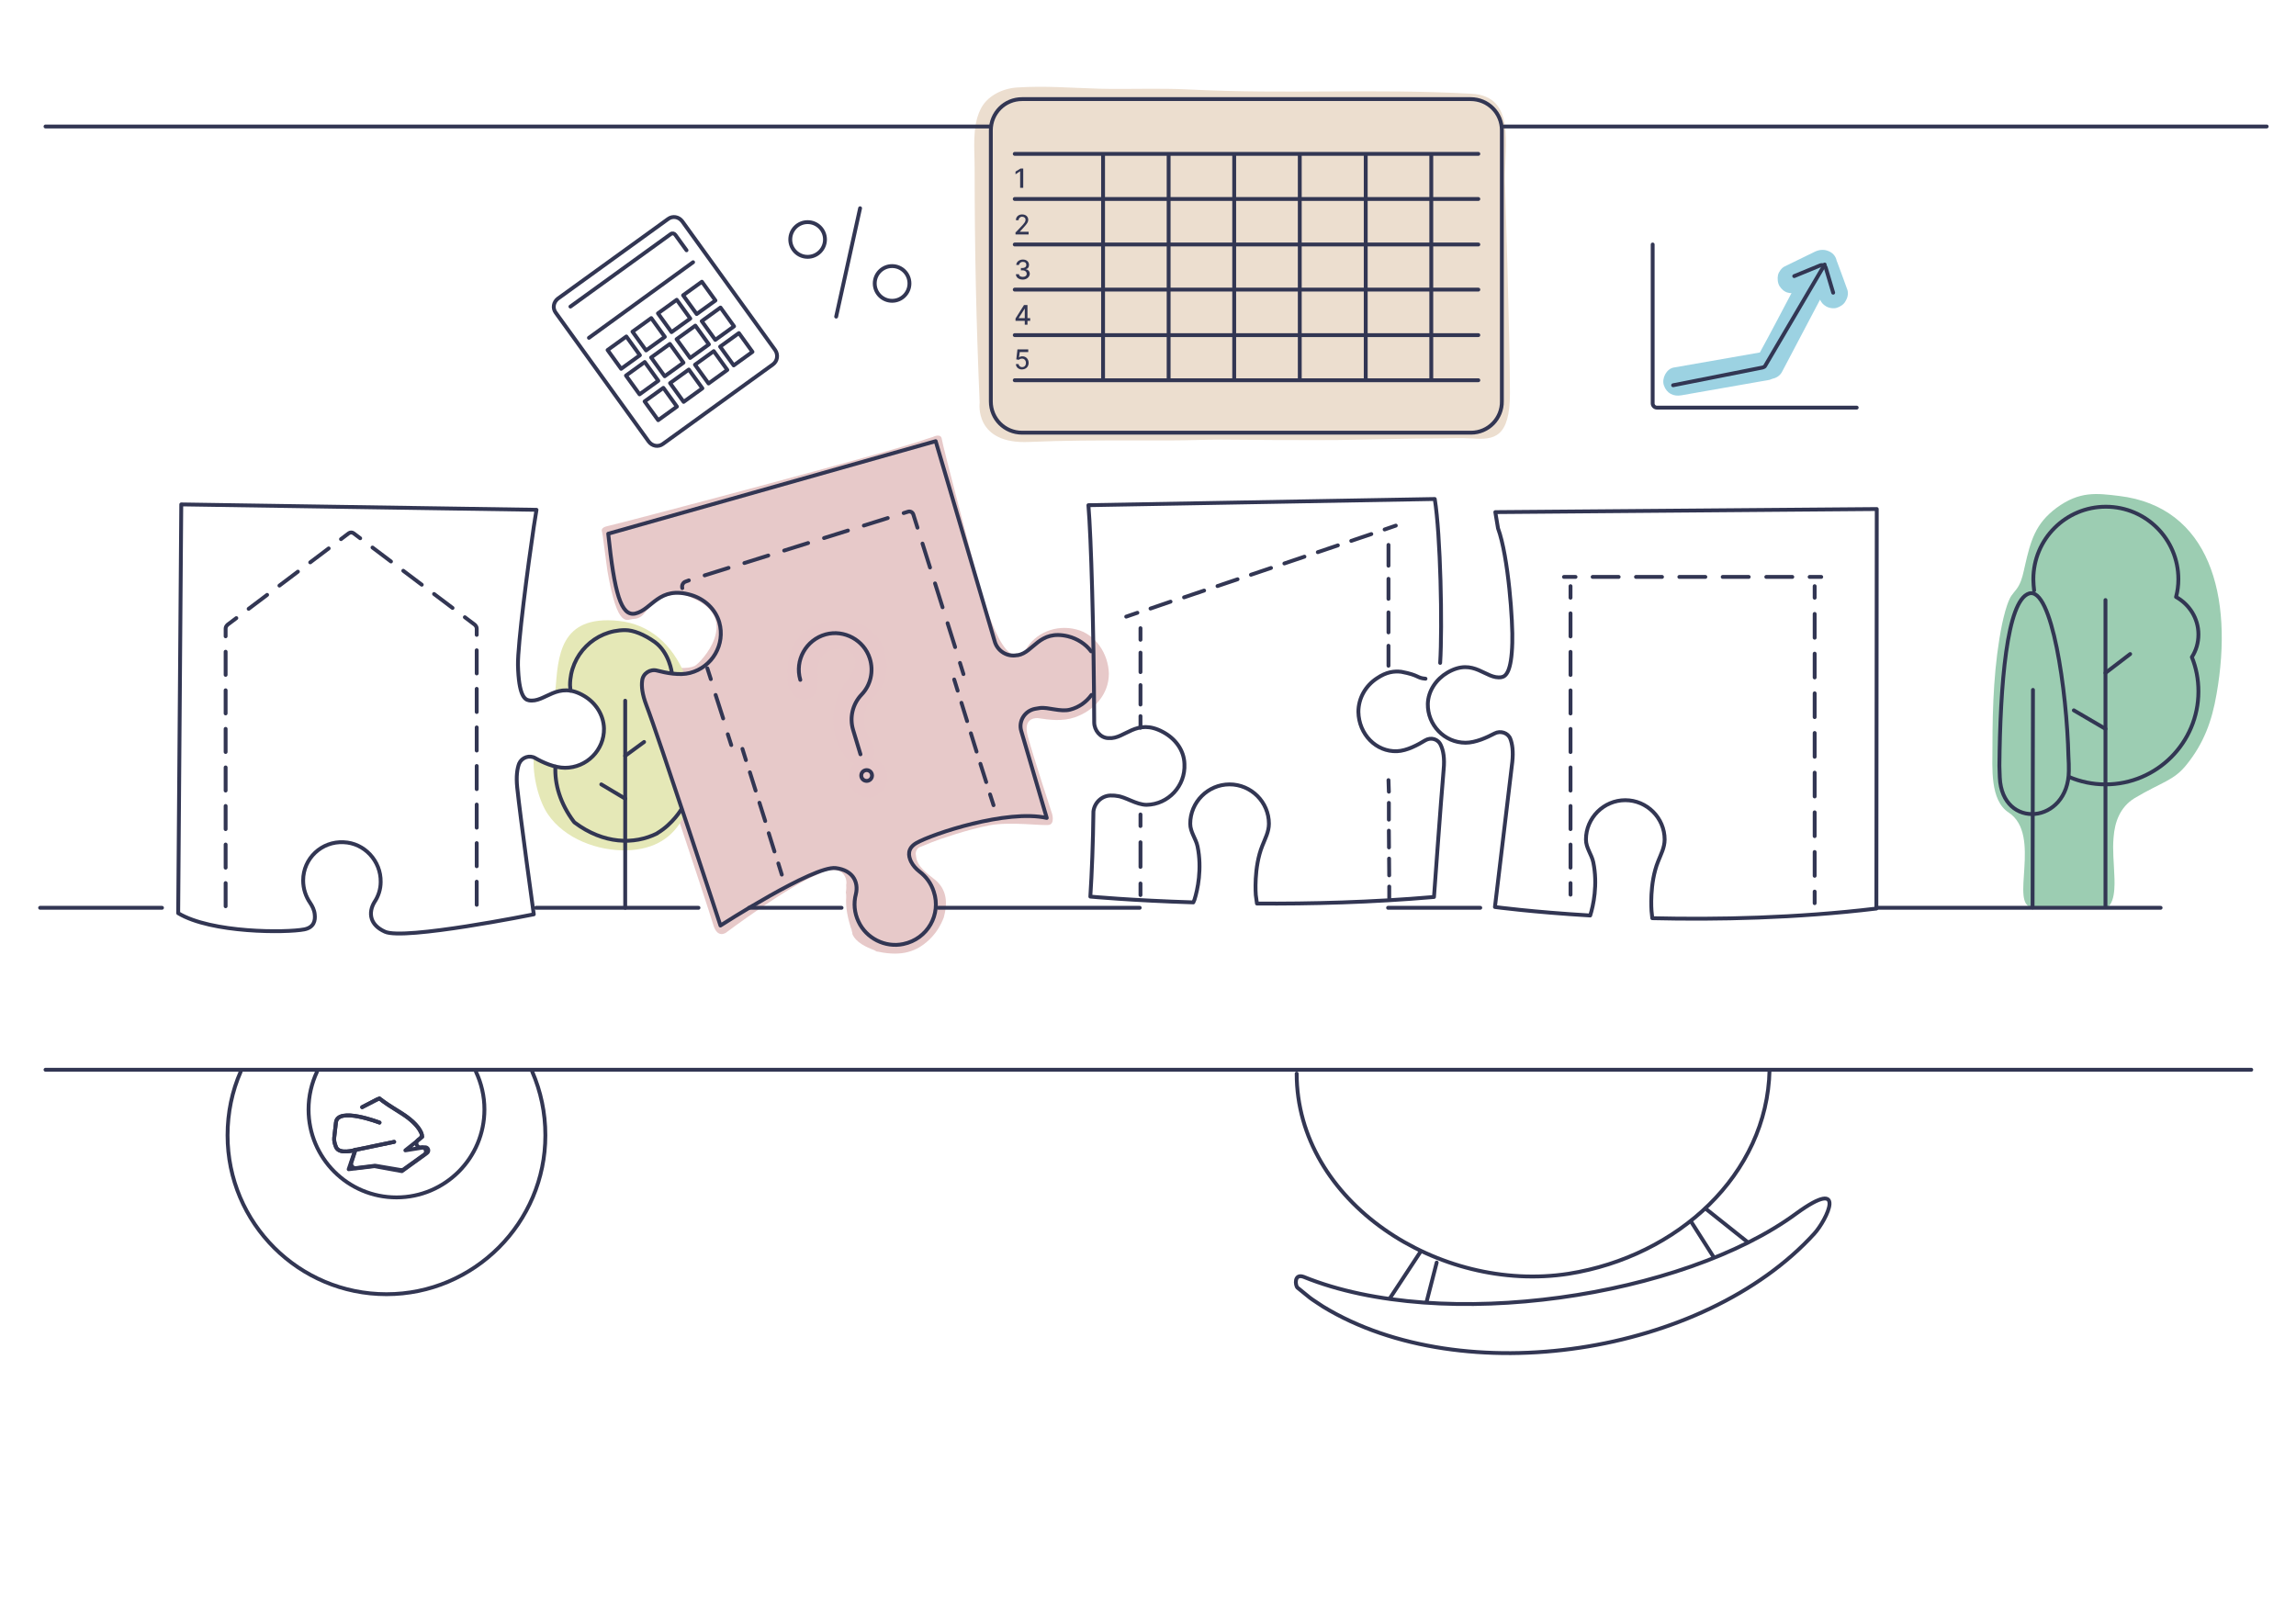 <?xml version="1.0" encoding="utf-8"?>
<!-- Generator: Adobe Illustrator 25.2.3, SVG Export Plug-In . SVG Version: 6.00 Build 0)  -->
<svg version="1.1" xmlns="http://www.w3.org/2000/svg" xmlns:xlink="http://www.w3.org/1999/xlink" x="0px" y="0px"
	 viewBox="0 0 595.3 419.5" style="enable-background:new 0 0 595.3 419.5;" xml:space="preserve">
<style type="text/css">
	.st0{fill:#9CCDB2;}
	.st1{fill:#F8EBE1;}
	.st2{fill:#F4EBE1;}
	.st3{fill:#FCF8F4;}
	.st4{fill:#ECDECF;}
	.st5{fill:#5C5757;}
	.st6{fill:#C7C6C6;}
	.st7{fill:#969393;}
	.st8{fill:#515155;}
	.st9{fill:#FFFFFF;}
	.st10{fill:#297E93;}
	.st11{fill:#9CD2E2;}
	.st12{fill:#DBA5A3;}
	.st13{fill:#EFDCDC;}
	.st14{fill:#B3B4AB;}
	.st15{fill:#D0D0CC;}
	.st16{fill:#ECECEC;}
	.st17{fill:#C8C9CD;}
	.st18{fill:#8C8D91;}
	.st19{fill:#556D44;}
	.st20{fill:#A0AD82;}
	.st21{fill:#E5E8B7;}
	.st22{fill:#303655;}
	.st23{fill:#FFA1B4;}
	.st24{fill:#FFB269;}
	.st25{fill:#FCD1AF;}
	.st26{fill:#26594F;}
	.st27{fill:#629480;}
	.st28{fill:#A92D2F;}
	.st29{fill:#C27262;}
	.st30{fill:#6E3F3E;}
	.st31{fill:#CD7485;}
	.st32{fill:#ADBCDA;}
	.st33{fill:#3E5580;}
	.st34{fill:#FAD6B7;}
	.st35{fill:#92344A;}
	.st36{fill:#BC4C31;}
	.st37{fill:#DD9176;}
	.st38{fill:#004456;}
	.st39{fill:#FFB89A;}
	.st40{fill:#6F6B6B;}
	.st41{fill:#DDC3AC;}
	.st42{fill:#F7CDBC;}
	.st43{fill:#E7C9C9;}
	.st44{fill:#E7C8C9;}
	.st45{fill:none;stroke:#323653;stroke-linecap:round;stroke-linejoin:round;stroke-miterlimit:10;}
	.st46{fill:none;}
	.st47{fill:#323653;}
	.st48{fill:none;stroke:#323653;stroke-linecap:round;stroke-linejoin:round;stroke-miterlimit:10;stroke-dasharray:6,4,6,4;}
	.st49{fill:none;stroke:#323653;stroke-linecap:round;stroke-linejoin:round;}
	.st50{fill:none;stroke:#323653;stroke-linecap:round;stroke-linejoin:round;stroke-dasharray:6.399,4.266;}
	.st51{fill:none;stroke:#323653;stroke-linecap:round;stroke-linejoin:round;stroke-dasharray:6.493,4.329;}
	.st52{fill:none;stroke:#323653;stroke-linecap:round;stroke-linejoin:round;stroke-dasharray:6.493,4.329,6.493,4.329;}
	.st53{fill:none;stroke:#323653;stroke-linecap:round;stroke-linejoin:round;stroke-dasharray:4.966,3.311;}
	.st54{fill:none;stroke:#323653;stroke-linecap:round;stroke-linejoin:round;stroke-dasharray:4.966,3.311,4.966,3.311;}
	.st55{fill:none;stroke:#323653;stroke-linecap:round;stroke-linejoin:round;stroke-dasharray:5.491,3.66;}
	.st56{fill:none;stroke:#323653;stroke-linecap:round;stroke-linejoin:round;stroke-dasharray:5.491,3.66,5.491,3.66;}
	.st57{fill:none;stroke:#323653;stroke-linecap:round;stroke-linejoin:round;stroke-dasharray:5.048,3.366;}
	.st58{fill:none;stroke:#323653;stroke-linecap:round;stroke-linejoin:round;stroke-dasharray:5.048,3.366,5.048,3.366;}
	.st59{fill:none;stroke:#323653;stroke-linecap:round;stroke-linejoin:round;stroke-dasharray:6.393,4.262;}
	.st60{fill:none;stroke:#323653;stroke-linecap:round;stroke-linejoin:round;stroke-dasharray:5.19,3.46;}
	.st61{fill:none;stroke:#323653;stroke-linecap:round;stroke-linejoin:round;stroke-dasharray:5.19,3.46,5.19,3.46;}
	.st62{fill:none;stroke:#323653;stroke-linecap:round;stroke-linejoin:round;stroke-dasharray:4.348,2.899;}
	.st63{fill:none;stroke:#323653;stroke-linecap:round;stroke-linejoin:round;stroke-dasharray:4.348,2.899,4.348,2.899;}
	.st64{fill:none;stroke:#323653;stroke-linecap:round;stroke-linejoin:round;stroke-dasharray:5.995,3.997;}
	.st65{fill:none;stroke:#323653;stroke-linecap:round;stroke-linejoin:round;stroke-dasharray:5.995,3.997,5.995,3.997;}
	.st66{fill:none;stroke:#323653;stroke-linecap:round;stroke-linejoin:round;stroke-dasharray:6.172,4.115;}
	.st67{fill:none;stroke:#323653;stroke-linecap:round;stroke-linejoin:round;stroke-dasharray:6.172,4.115,6.172,4.115;}
	.st68{fill:none;stroke:#323653;stroke-linecap:round;stroke-linejoin:round;stroke-dasharray:6.744,4.496;}
	.st69{fill:none;stroke:#323653;stroke-linecap:round;stroke-linejoin:round;stroke-dasharray:6.744,4.496,6.744,4.496;}
</style>
<g id="Layer_4">
	<path class="st0" d="M548,217.2c-0.3,3.3,0.1,6.5,0.2,9.8c0.1,2.1,0.4,8.6-3,8.6c-5.4,0-13.5,0-18.2-0.3
		c-6.2-0.4,2.6-18.8-6.2-24.6c-4.9-3.2-4.2-11.6-4.2-17.2c0-10.5,0.4-21.4,2.5-31.7c0.5-2.2,1-4.4,1.9-6.4c0.6-1.4,1.7-2.2,2.4-3.5
		c0.9-1.6,1.2-3.4,1.6-5.1c1.5-6.6,2.7-11,8.2-15.1c6-4.4,10.4-3.8,16.2-3.1c23.5,2.8,29.8,25.9,25.3,51.4c-1.2,7-3.3,12.7-7.7,18.2
		c-3.4,4.3-6.4,4.5-13.6,8.8C549.7,209.3,548.3,213.1,548,217.2z"/>
	<path class="st4" d="M391.5,101.9c0-13.4-1.3-55.1-1.3-55.1c-0.1-9.1,2.9-21.9-8.7-22.5c-26.1-1.4-47.1,0.2-73.2-1.1
		c-7.8-0.4-16,0-23.3-0.2c-7.3-0.2-14-0.8-21.5-0.3c-3.8,0.3-7.7,2.3-9.3,5.7c-2.2,4.5-1.5,10.3-1.5,15.1c0,21.5,0.4,39.5,1.3,60.9
		c0,0-1.5,10.9,12.9,10.2c9-0.4,18.1-0.4,27.1-0.4c3.3,0,6.6,0,9.9,0c4.2,0,8.4-0.2,12.6-0.2c4.5,0,9,0.1,13.5,0.1
		c7.6,0,15.1,0.1,22.7-0.1c6.4-0.1,12.8-0.3,19.2-0.3c3.3,0,6.6-0.2,9.9,0C387.4,114.1,391.5,113.5,391.5,101.9z"/>
	<path class="st11" d="M479,75.2c-0.9-2.4-1.7-4.8-2.6-7.1c-0.1-0.2-0.1-0.3-0.2-0.5c-0.2-1-0.8-1.8-1.7-2.3
		c-0.6-0.3-1.2-0.5-1.8-0.5c-0.1,0-0.2,0-0.2,0c0,0-0.1,0-0.1,0c-0.6,0-1.3,0.2-1.9,0.5c-2.6,1.3-5.2,2.5-7.8,3.8
		c-0.8,0.4-1.5,1.4-1.7,2.2c-0.2,0.9-0.1,2.1,0.4,2.9c0.5,0.8,1.3,1.5,2.2,1.7c0.3,0.1,0.6,0.1,0.9,0.1c-2.7,5.1-5.4,10.3-8.2,15.4
		c-7.4,1.3-14.8,2.6-22.3,3.9c-1.9,0.3-3.2,2.8-2.6,4.6c0.7,2.1,2.5,3,4.6,2.6c7.6-1.3,15.2-2.7,22.8-4c0.3-0.1,0.6-0.2,0.8-0.3
		c1-0.2,1.9-0.8,2.4-1.7c3.3-6.3,6.6-12.5,9.9-18.8c0.3,0.7,0.8,1.3,1.5,1.7c0.8,0.5,2,0.7,2.9,0.4c0.9-0.3,1.8-0.9,2.2-1.7
		C479,77.3,479.3,76.2,479,75.2z"/>
</g>
<g id="Layer_6">
	<path class="st43" d="M279,163.2c-5.1-1.3-10.6,0.8-13.2,5.5c0,0.1-0.1,0.2-0.1,0.2c-0.6,0.3-1.1,0.5-1.8,0.8
		c-5.4,2-11.1-22.3-11.1-22.3s-8.4-31.8-8.6-33.5c-0.2-1.7-2.3-0.6-2.3-0.6l-1.6,0.5c-8.3,3.2-80.6,22.2-82.7,22.6s-1.5,1.5-1.5,1.5
		l0.2,1.2l1.2,9c2.7,15.5,5.1,12.4,6.8,12.4s2.7-1.4,2.7-1.4c6.5-8,12.5-4,12.5-4c12.9,5.3,2.2,16.8,0.6,17.6
		c-1.7,0.8-5.4,0.7-10.8-0.4s-4.8,5.9-4.8,5.9s19.3,57.6,20.4,61.5c1.1,3.9,3.4,2.1,3.4,2.1s16.4-12.3,24.1-15.2
		c1.4-1,3.4-1.2,4.9-0.8c1.6,0.4,2.4,2.2,2.1,3.7c0,0,0,0,0,0c0.1,1-0.1,1.8-0.1,2c0.1,0.3,0.1,0.7,0.1,1.1c-0.2,2.7,0.4,5.4,1.2,8
		c0.1,0.2,0.2,0.4,0.2,0.6c0,0.1,0.1,0.3,0.1,0.4c0.1,0.2,0.1,0.4,0.1,0.6c0.9,2.2,3.6,3.4,5.7,4.2c0.2,0.1,0.4,0.2,0.5,0.3
		c5.2,1.1,9.6,0.9,13.7-3c1.8-1.7,3-3.7,3.8-5.8c1-3.6,0.9-7.2-2.3-9.8c-2-1.6-4.6-3.3-4.9-6.1c-0.4-1.7,0.9-2.3,0.9-2.3
		s1.7-0.7,3.2-1.3c1.4-0.6,9.2-3.3,15-4.4c5.4-1,13.8,0.2,15.4-0.1c1.5-0.3,0.8-2.8,0.8-2.8s-4.7-14.3-6.3-20.1
		c-1.2-4.4,1.3-4.8,2.5-4.8c3.2,0.5,6.5,0.9,9.7-0.2c4.9-1.7,8.8-5.9,8.8-11.3C287.4,169.5,284,164.4,279,163.2z"/>
</g>
<g id="Layer_5">
	<path class="st21" d="M176.6,208.4c-0.9-1.5-1.6-3.2-1.7-5c-0.6-0.9-1-2-1.2-3.1c-0.1-0.9-0.4-1.7-0.6-2.5c0-0.1-0.1-0.3-0.1-0.4
		c-0.2-0.5-0.5-0.9-0.6-1.4c-1.3-3.4-2.1-7.2-3.6-10.4c-0.3-0.6-0.4-1.2-0.3-1.7c0,0,0,0,0,0c-1-2.2-1.8-4.4-2.1-6.9
		c-0.2-2,2.1-3.4,3.8-2.9c1.7,0.5,4.1,0.8,5.9,0.6c0.5-0.1,1,0,1.4,0.1c-3.2-7.5-8.8-12.9-17.1-13.8c-15.4-1.6-15.7,9.3-16.4,18.2
		c0.9,0,2.1-0.3,3.2-0.3c1.2,0,2.8,0.2,3.8,1c0.4,0.3,0.7,0.6,0.9,0.9c0.7,0.2,1.3,0.7,1.6,1.3c0.2,0.4,0.4,0.9,0.6,1.3
		c0.4,0.2,0.8,0.5,1.1,0.9c1.7,2.2,1.4,7-0.4,9.5c-0.1,0.7-0.4,1.4-0.8,2c-0.5,0.7-1.1,1.1-1.9,1.4c0,0,0,0-0.1,0
		c-0.3,0.4-0.8,0.7-1.4,0.9c-0.9,0.3-1.6,0.4-2.5,0.5c-0.3,0-0.5,0-0.8,0c-2.2,0.2-4.4,0.1-6.5-0.9c-0.9-0.4-1.8-1-2.4-1.7
		c-0.4,5.4,1.4,11.9,3.7,15.2c4.3,6.3,12.9,9.5,20.4,9.3c7.3-0.2,12-3.4,14.7-8.6c0-0.6-0.1-1.1-0.1-1.7
		C176.8,209.7,176.6,209.1,176.6,208.4z"/>
	<path class="st44" d="M222.8,198.3c-1.2,0-2.4-0.6-3.3-1.6c-2.5-3-3.7-7.1-3.4-11.3c0.3-3.2,1.4-6.2,3.3-8.6c2-2.6,2.7-4.7,2.2-6.2
		c-0.7-1.7-2.6-2.3-4.1-2.3c-1,0-1.9,0.2-2.7,0.6c-3.1,1.6-3,5.1-2.8,6.5c0,0.3,0.1,0.7,0.1,1.1c0.1,2.2-0.5,3.7-2,4.5
		c-0.5,0.2-1,0.4-1.5,0.4l0,0c-1.3,0-2.6-0.7-3.3-1.8c-0.9-1.3-1.1-2.8-1.1-4.1c-0.1-2.8,0.2-5.2,1.1-7.2c1.8-4.6,6.6-7.4,12.5-7.4
		c0.4,0,0.9,0,1.3,0c5.9,0.4,10.2,4.6,10.7,10.5c0.2,1.6,0.1,4.1-1.1,6.4c-0.6,1.1-1.3,2-2,2.8c-0.6,0.7-1.1,1.4-1.6,2.1
		c-0.8,1.4-1.2,3.2-1,5c0.2,1.6,0.8,2.8,1.8,4.5c1.4,2.1,1,4.4-1,5.7C224.2,198.1,223.5,198.3,222.8,198.3z"/>
	<g>
		<path class="st44" d="M225,206.8c-2.8,0-5.1-2.3-5.1-5.1s2.3-5.1,5.1-5.1s5.1,2.3,5.1,5.1S227.8,206.8,225,206.8z"/>
	</g>
</g>
<g id="Layer_1">
	<g>
		<line class="st45" x1="216.8" y1="82.1" x2="223" y2="54"/>
		<circle class="st45" cx="209.4" cy="62.1" r="4.5"/>
		<circle class="st45" cx="231.3" cy="73.5" r="4.5"/>
	</g>
	<g>
		<path class="st45" d="M433.8,99.9l23.2-4.6c0.3-0.1,0.6-0.2,0.7-0.5l15.4-26.2"/>
		<path class="st45" d="M428.5,63.4v41.2c0,0.6,0.5,1.1,1.1,1.1h51.8"/>
		<path class="st45" d="M465.2,71.6l6.8-2.8c0.6-0.2,1.3,0.1,1.4,0.7l1.9,6.4"/>
	</g>
	<g>
		<path class="st45" d="M200.4,94.5l-28.5,20.6c-1.2,0.9-2.8,0.6-3.7-0.6l-24.1-33.4c-0.9-1.2-0.6-2.8,0.6-3.7l28.5-20.6
			c1.2-0.9,2.8-0.6,3.7,0.6L201,90.8C201.8,92,201.6,93.6,200.4,94.5z"/>
		<line class="st45" x1="152.7" y1="87.6" x2="179.7" y2="68"/>
		<path class="st45" d="M147.9,79.5l26-18.8c0.4-0.3,0.9-0.2,1.2,0.2l2.9,4"/>
		
			<rect x="158.6" y="88.5" transform="matrix(0.811 -0.586 0.586 0.811 -22.953 111.936)" class="st45" width="6" height="6"/>
		
			<rect x="165.1" y="83.7" transform="matrix(0.811 -0.586 0.586 0.811 -18.951 114.87)" class="st45" width="6" height="6"/>
		<rect x="171.7" y="79" transform="matrix(0.811 -0.586 0.586 0.811 -14.948 117.803)" class="st45" width="6" height="6"/>
		
			<rect x="178.2" y="74.3" transform="matrix(0.811 -0.586 0.586 0.811 -10.945 120.737)" class="st45" width="6" height="6"/>
		
			<rect x="163.4" y="95.1" transform="matrix(0.811 -0.586 0.586 0.811 -25.943 116.016)" class="st45" width="6" height="6"/>
		
			<rect x="169.9" y="90.4" transform="matrix(0.811 -0.586 0.586 0.811 -21.941 118.949)" class="st45" width="6" height="6"/>
		<rect x="176.5" y="85.7" transform="matrix(0.811 -0.586 0.586 0.811 -17.938 121.883)" class="st45" width="6" height="6"/>
		<rect x="183" y="81" transform="matrix(0.811 -0.586 0.586 0.811 -13.935 124.816)" class="st45" width="6" height="6"/>
		
			<rect x="168.2" y="101.8" transform="matrix(0.811 -0.586 0.586 0.811 -28.933 120.095)" class="st45" width="6" height="6"/>
		
			<rect x="174.8" y="97.1" transform="matrix(0.811 -0.586 0.586 0.811 -24.93 123.029)" class="st45" width="6" height="6"/>
		
			<rect x="181.3" y="92.3" transform="matrix(0.811 -0.586 0.586 0.811 -20.928 125.962)" class="st45" width="6" height="6"/>
		
			<rect x="187.8" y="87.6" transform="matrix(0.811 -0.586 0.586 0.811 -16.925 128.896)" class="st45" width="6" height="6"/>
	</g>
	<path class="st46" d="M522.7,163.2C522.7,163.2,522.7,163.2,522.7,163.2C522.7,163.2,522.7,163.2,522.7,163.2 M535.2,162.3
		C535.2,162.3,535.2,162.3,535.2,162.3C535.2,162.3,535.2,162.3,535.2,162.3"/>
	<line class="st45" x1="486.6" y1="235.4" x2="560.2" y2="235.4"/>
	<line class="st45" x1="10.4" y1="235.4" x2="42" y2="235.4"/>
	<line class="st45" x1="139" y1="235.4" x2="181.1" y2="235.4"/>
	<line class="st45" x1="359.9" y1="235.4" x2="383.8" y2="235.4"/>
	<line class="st45" x1="194.2" y1="235.4" x2="218.2" y2="235.4"/>
	<line class="st45" x1="243.3" y1="235.4" x2="295.5" y2="235.4"/>
	<path class="st45" d="M147.9,179.1c0-0.5-0.1-1-0.1-1.4c0-7.9,6.4-14.3,14.3-14.3c2.1,0,4.9,1.1,7.7,3.1c3.8,2.8,4.4,8,4.4,8"/>
	<path class="st45" d="M176.7,209.8c0,0-2.2,3.8-6.2,6.2c0,0-0.1,0-0.1,0.1c-6,3-13.9,2.8-21.4-2.8c-0.1-0.1-0.2-0.2-0.2-0.2
		c-3.6-4.8-5-9.8-4.8-14.3"/>
	<line class="st45" x1="162.1" y1="181.7" x2="162.1" y2="235.4"/>
	<line class="st45" x1="155.9" y1="203.4" x2="162.1" y2="207.1"/>
	<line class="st45" x1="162.1" y1="196" x2="167" y2="192.4"/>
	<path class="st45" d="M381.4,112.2H265c-4.5,0-8.1-3.6-8.1-8.1V33.8c0-4.5,3.6-8.1,8.1-8.1h116.3c4.5,0,8.1,3.6,8.1,8.1V104
		C389.5,108.5,385.9,112.2,381.4,112.2z"/>
	<g>
		<path class="st45" d="M536.5,201.5c2.9,1.2,6,1.9,9.4,1.9c13.3,0,24.1-10.8,24.1-24.1c0-3.2-0.6-6.2-1.7-8.9
			c1.1-1.7,1.7-3.7,1.7-5.9c0-4.2-2.4-7.8-5.8-9.7c0.4-1.5,0.6-3,0.6-4.6c0-10.4-8.4-18.8-18.8-18.8s-18.8,8.4-18.8,18.8
			c0,1,0.1,2,0.2,2.9"/>
		<line class="st45" x1="545.9" y1="155.6" x2="545.9" y2="235.1"/>
		<line class="st45" x1="537.7" y1="184.2" x2="545.9" y2="189"/>
		<line class="st45" x1="545.9" y1="174.5" x2="552.3" y2="169.6"/>
		<path class="st45" d="M536.4,199.9c-0.1,13.8-17.3,15.4-17.9,1.7c0-1-0.1-1.9-0.1-3c0.2-20.9,1.9-42.9,7.7-44.7
			c5.9-1.8,9.8,25.2,10.2,42.3C536.4,197.5,536.4,198.7,536.4,199.9z"/>
		<line class="st45" x1="527" y1="235.3" x2="527.1" y2="178.9"/>
	</g>
</g>
<g id="Layer_2">
	<line class="st45" x1="11.8" y1="32.8" x2="256.9" y2="32.8"/>
	<line class="st45" x1="390" y1="32.8" x2="587.7" y2="32.8"/>
	<g>
		<path class="st45" d="M336.4,333.9c1,0.8,2.2,1.8,3.2,2.6c0.6,0.5,2.7,1.8,3.4,2.3c36.4,22.2,98.7,12.6,127.4-18.9
			c3.2-3.5,8.9-15.1-4.7-5.2c-29.2,21.5-91.6,31.1-127.7,16.4C335.5,330.2,335.8,333.3,336.4,333.9z"/>
		<path class="st45" d="M336.2,278.4c0,33.3,37,57.1,70.5,51.9c28.3-4.5,51.5-25.7,52.1-52.8"/>
		<line class="st45" x1="360.4" y1="336.6" x2="368.3" y2="324.6"/>
		<line class="st45" x1="372.5" y1="327.4" x2="369.9" y2="337.5"/>
		<line class="st45" x1="453" y1="322" x2="442.2" y2="313.4"/>
		<line class="st45" x1="438.6" y1="317" x2="444.2" y2="325.8"/>
	</g>
	<line class="st45" x1="263.1" y1="39.9" x2="383.3" y2="39.9"/>
	<g>
		<line class="st45" x1="286" y1="40.1" x2="286" y2="98.2"/>
		<line class="st45" x1="303" y1="40.1" x2="303" y2="98.2"/>
		<line class="st45" x1="320" y1="40.1" x2="320" y2="98.2"/>
		<line class="st45" x1="337" y1="40.1" x2="337" y2="98.2"/>
		<line class="st45" x1="354.1" y1="40.1" x2="354.1" y2="98.2"/>
		<line class="st45" x1="371.1" y1="40.1" x2="371.1" y2="98.2"/>
	</g>
	<line class="st45" x1="263.1" y1="51.6" x2="383.3" y2="51.6"/>
	<line class="st45" x1="263.1" y1="63.4" x2="383.3" y2="63.4"/>
	<line class="st45" x1="263.1" y1="75.1" x2="383.3" y2="75.1"/>
	<line class="st45" x1="263.1" y1="86.9" x2="383.3" y2="86.9"/>
	<line class="st45" x1="263.1" y1="98.6" x2="383.3" y2="98.6"/>
	<g>
		<path class="st47" d="M265.3,48.7h-0.8v-4.3h0l-1.2,0.8v-0.7l1.3-0.8h0.7V48.7z"/>
	</g>
	<g>
		<path class="st47" d="M263.4,60.2l1.7-1.8c0.5-0.6,0.8-0.9,0.8-1.4c0-0.5-0.4-0.8-0.9-0.8c-0.5,0-0.9,0.4-0.9,0.9h-0.7
			c0-0.9,0.7-1.5,1.6-1.5c1,0,1.6,0.6,1.6,1.4c0,0.6-0.3,1-1.2,2l-1,1.1v0h2.3v0.7h-3.4V60.2z"/>
	</g>
	<g>
		<path class="st47" d="M263.4,71.1h0.8c0,0.5,0.5,0.7,1,0.7c0.6,0,1-0.3,1-0.8c0-0.5-0.4-0.9-1.1-0.9h-0.4v-0.6h0.4
			c0.6,0,1-0.3,1-0.8c0-0.5-0.3-0.8-0.9-0.8c-0.5,0-0.9,0.3-1,0.8h-0.7c0-0.8,0.8-1.4,1.7-1.4c1,0,1.6,0.6,1.6,1.4
			c0,0.6-0.3,1-0.9,1.1v0c0.7,0.1,1.1,0.6,1.1,1.2c0,0.8-0.8,1.5-1.8,1.5C264.1,72.5,263.4,71.9,263.4,71.1z"/>
	</g>
	<g>
		<path class="st47" d="M263.3,82.6l2.2-3.5h0.9v3.4h0.7v0.7h-0.7v1h-0.7v-1h-2.4V82.6z M265.7,80L265.7,80l-1.6,2.5v0h1.6V80z"/>
	</g>
	<g>
		<path class="st47" d="M263.4,94.4h0.7c0,0.4,0.4,0.8,0.9,0.8c0.6,0,1-0.4,1-1.1c0-0.6-0.4-1.1-1-1.1c-0.3,0-0.7,0.1-0.8,0.3
			l-0.7-0.1l0.3-2.6h2.8v0.7h-2.2l-0.2,1.4h0c0.2-0.2,0.5-0.3,0.9-0.3c0.9,0,1.6,0.7,1.6,1.7c0,1-0.7,1.7-1.8,1.7
			C264.1,95.8,263.4,95.2,263.4,94.4z"/>
	</g>
	<path class="st45" d="M82.2,277.9c-1.4,3-2.2,6.3-2.2,9.8c0,12.6,10.2,22.8,22.8,22.8c12.6,0,22.8-10.2,22.8-22.8
		c0-3.5-0.8-6.8-2.2-9.8"/>
	<g>
		<path class="st45" d="M98.4,291.1c0,0-10.9-4.2-11.3,0c-0.4,4.2-0.8,4.2,0,6.3s5,0.8,5,0.8l10.1-2.1"/>
		<path class="st45" d="M93.9,287.1l4.5-2.3c0,0,0,0.4,5.5,3.8s5.6,6.2,5.6,6.2l-4.4,3.5l5-0.8c0.9-0.1,1.3,1,0.6,1.5l-6.5,4.7
			l-7.1-1.3l-6.7,0.8l1.7-5"/>
	</g>
	<line class="st45" x1="11.8" y1="277.4" x2="583.7" y2="277.4"/>
	<path class="st45" d="M62.4,277.9c-2.2,5-3.4,10.6-3.4,16.5c0,22.8,18.5,41.2,41.2,41.2s41.2-18.5,41.2-41.2
		c0-5.9-1.2-11.4-3.4-16.5"/>
</g>
<g id="Layer_3">
	<g>
		<g>
			<path class="st45" d="M139.1,132.2L47,130.8l-0.8,106c8.6,5.2,28.1,5.1,32.7,4.2c2.5-0.5,2.9-2.3,2.7-3.9c-0.1-1.1-0.6-2.1-1.2-3
				c-1.1-1.6-1.8-3.6-1.8-5.8c0-5.7,4.8-10.2,10.5-9.9c5.4,0.2,9.7,4.9,9.6,10.3c0,1.9-0.6,3.7-1.6,5.2c-0.8,1.3-1.2,2.9-0.7,4.4
				c0.4,1.2,1.4,2.4,3.4,3.3c4.9,2.3,38.6-4.5,38.6-4.5s-3.5-25.2-4.3-32.9c-0.3-2.9,0-4.9,0.5-6.2c0.7-1.6,2.7-2.3,4.2-1.4
				c1.9,1.1,5,2.5,7.7,2.5c5.6,0,10.2-4.6,10.1-10.2c-0.1-3.5-2.1-6.6-5.1-8.4c-7-4.2-10.2,1.9-14.4,1.1c-1.1-0.2-2.6-1.3-2.8-9.1
				c-0.1-5.3,2.6-25.8,4.1-35.9L139.1,132.2z"/>
		</g>
	</g>
	<path class="st45" d="M486.6,132l-98.9,0.8l0.7,4.2c2.7,7.3,3.9,24.5,3.7,29.7c-0.2,7.6-1.7,8.7-2.8,8.9c-4.1,0.7-7.1-5.2-14-1.2
		c-2.9,1.7-5,4.7-5.1,8.1c-0.1,5.5,4.3,10.1,9.8,10.1c2.6,0,5.6-1.4,7.5-2.4c1.5-0.8,3.5-0.2,4.1,1.4c0.5,1.3,0.8,3.2,0.5,6
		c-0.9,7.6-4.5,37.6-4.5,37.6s9.6,1.3,24.7,2.2c0.8-2.5,2-8,0.8-13.8c-0.4-2-1.9-3.7-1.9-5.9c0-5.6,4.6-10.2,10.2-10.2
		c5.6,0,10.2,4.6,10.2,10.2c0,2.1-1,3.9-1.7,5.7c-2.3,5.7-1.7,12.8-1.7,12.8l0.2,1.9c16.8,0.4,37.3,0,58.1-2.5L486.6,132z"/>
	<path class="st45" d="M373.4,171.9c0.6-9.4,0.1-33.3-1.4-42.5l-89.8,1.6c0.7,8.3,1.4,32.2,1.5,56.3c0,2.1,1.6,4,3.6,4.1
		c0,0,0,0,0,0c0.1,0,0.1,0,0.2,0c4.2,0.3,7.1-5.3,14-1.6c3.2,1.7,5.5,4.7,5.6,8.3c0.3,5.7-4.2,10.5-9.8,10.6c-2.7,0-5.5-2.1-7.7-2.3
		c-0.4-0.1-0.8-0.1-1.2-0.1c-2.5-0.2-4.6,1.7-4.9,4.1c-0.1,8.3-0.4,15.9-0.8,22.1c0,0,10.6,1,26.7,1.5l0.3-0.7c0.8-2.5,2-8,0.8-13.8
		c-0.4-2-1.9-3.7-1.9-5.9c0-5.6,4.6-10.2,10.2-10.2c5.6,0,10.2,4.6,10.2,10.2c0,2.1-1,3.9-1.7,5.7c-2.3,5.7-1.7,12.8-1.7,12.8
		l0.3,2.2c13.8,0.1,29.7-0.3,45.9-1.7c0,0,1.8-25,2.5-33c0.3-3-0.1-5-0.7-6.3c-0.7-1.7-2.6-2.2-4.1-1.3c-1.8,1.1-4.7,2.7-7.3,2.8
		c-5.4,0.2-9.9-4.4-10-10.2c0-3.6,1.9-6.8,4.8-8.7c2.5-1.7,4.5-1.9,6.3-1.7c4.8,0.9,3.9,1.6,6.3,1.8"/>
	<path class="st45" d="M282.9,168.9c-1.4-1.9-3.6-3.3-6-3.9c-7.5-1.8-8.9,4.2-13,4.9c-0.1,0-0.1,0-0.2,0c-2.6,0.5-5.1-1.1-5.8-3.6
		l-15.3-51.9l-84.9,24c1.6,15.3,3.3,21.5,7,20.7c4.4-1,6.1-7.3,14.5-4.8c3.4,1,6.3,3.6,7.3,7.1c1.6,5.7-1.8,11.6-7.6,13.1
		c-2.7,0.7-6.2,0-8.5-0.6c-1.8-0.5-3.7,0.7-3.9,2.6c-0.2,1.5,0,3.5,1.1,6.4c3,7.7,19.2,57.1,19.2,57.1s24.2-15.6,29.9-14.9
		c2.3,0.3,3.6,1.2,4.4,2.2c1,1.3,1.2,3,0.8,4.6c-0.6,2.3-0.4,4.8,0.7,7.1c2,4.3,6.9,6.8,11.6,5.8c6.3-1.3,9.9-7.7,7.9-13.6
		c-0.7-2.2-2-3.9-3.7-5.2c-0.9-0.7-1.7-1.6-2.2-2.6c-0.7-1.5-1-3.4,1.4-4.8c4.2-2.4,23.5-8.8,33.8-6.5l-6.6-22.5
		c-0.8-2.6,0.9-5.3,3.6-5.8c0.4-0.1,0.8-0.1,1.2-0.2c2.1-0.3,5.4,1.1,7.9,0.4c2.3-0.6,4.2-2,5.5-3.8"/>
	<path class="st48" d="M58.5,235v-72c0-0.4,0.2-0.7,0.5-1l31.4-23.7c0.4-0.3,0.9-0.3,1.3,0l31.4,23.7c0.3,0.3,0.5,0.6,0.5,1v72.5"/>
	<g>
		<g>
			<line class="st49" x1="189.6" y1="193.2" x2="188.7" y2="190.4"/>
			<line class="st50" x1="187.5" y1="186.3" x2="184.9" y2="178.2"/>
			<line class="st49" x1="184.3" y1="176.1" x2="183.4" y2="173.3"/>
		</g>
	</g>
	<g>
		<g>
			<path class="st49" d="M176.9,152.5c-0.2-0.7,0.2-1.5,0.9-1.7l0.8-0.3"/>
			<line class="st51" x1="182.7" y1="149.2" x2="191" y2="146.6"/>
			<path class="st52" d="M193,146l42.4-13.3c0.6-0.2,1.2,0.1,1.4,0.7l11.5,36.5"/>
			<line class="st49" x1="248.9" y1="171.9" x2="249.8" y2="174.8"/>
		</g>
	</g>
	<g>
		<path class="st45" d="M207.5,176.3c-1.5-5.1,1.5-10.4,6.6-11.8c4.8-1.3,9.9,1.5,11.4,6.2c1.1,3.4,0.2,7-2.1,9.4
			c-2.3,2.4-3.2,5.9-2.2,9.2l1.9,6.3"/>
		<circle class="st45" cx="224.7" cy="201.1" r="1.4"/>
	</g>
	<g>
		<g>
			<line class="st49" x1="202.7" y1="226.8" x2="201.8" y2="223.9"/>
			<line class="st53" x1="200.8" y1="220.8" x2="198.8" y2="214.4"/>
			<line class="st54" x1="198.4" y1="212.9" x2="193.9" y2="198.6"/>
			<line class="st49" x1="193.4" y1="197.1" x2="192.5" y2="194.2"/>
		</g>
	</g>
	<g>
		<g>
			<line class="st49" x1="257.6" y1="208.8" x2="256.7" y2="206"/>
			<line class="st53" x1="255.7" y1="202.8" x2="253.7" y2="196.5"/>
			<line class="st54" x1="253.2" y1="194.9" x2="248.8" y2="180.7"/>
			<line class="st49" x1="248.3" y1="179.1" x2="247.4" y2="176.2"/>
		</g>
	</g>
	<g>
		<g>
			<line class="st49" x1="292" y1="159.9" x2="294.9" y2="158.9"/>
			<line class="st55" x1="298.3" y1="157.8" x2="305.3" y2="155.4"/>
			<line class="st56" x1="307" y1="154.9" x2="357.3" y2="137.9"/>
			<line class="st49" x1="359" y1="137.3" x2="361.9" y2="136.3"/>
		</g>
	</g>
	<g>
		<line class="st57" x1="295.7" y1="188.7" x2="295.7" y2="185.7"/>
		<line class="st58" x1="295.7" y1="182.7" x2="295.7" y2="167.6"/>
		<line class="st49" x1="295.7" y1="165.9" x2="295.7" y2="162.9"/>
	</g>
	<g>
		<g>
			<line class="st49" x1="295.7" y1="232.1" x2="295.7" y2="229.1"/>
			<line class="st59" x1="295.7" y1="224.8" x2="295.7" y2="216.3"/>
			<line class="st49" x1="295.7" y1="214.2" x2="295.7" y2="211.2"/>
		</g>
	</g>
	<g>
		<line class="st49" x1="360" y1="141.3" x2="360" y2="146.7"/>
		<line class="st60" x1="360" y1="150.1" x2="360" y2="157.1"/>
		<polyline class="st61" points="360,158.8 360,171.1 360,174.4 		"/>
	</g>
	<g>
		<g>
			<line class="st49" x1="360" y1="202.3" x2="360.1" y2="205.3"/>
			<line class="st62" x1="360.1" y1="208.2" x2="360.1" y2="214"/>
			<line class="st63" x1="360.1" y1="215.4" x2="360.2" y2="228.5"/>
			<line class="st49" x1="360.2" y1="229.9" x2="360.2" y2="232.9"/>
		</g>
	</g>
	<g>
		<g>
			<line class="st49" x1="407.2" y1="232" x2="407.2" y2="229"/>
			<line class="st64" x1="407.2" y1="225" x2="407.2" y2="217"/>
			<line class="st65" x1="407.2" y1="215" x2="407.2" y2="157"/>
			<line class="st49" x1="407.2" y1="155" x2="407.2" y2="152"/>
		</g>
	</g>
	<g>
		<g>
			<line class="st49" x1="470.5" y1="152" x2="470.5" y2="155"/>
			<line class="st66" x1="470.5" y1="159.2" x2="470.5" y2="167.4"/>
			<line class="st67" x1="470.5" y1="169.5" x2="470.5" y2="229.1"/>
			<line class="st49" x1="470.5" y1="231.2" x2="470.5" y2="234.2"/>
		</g>
	</g>
	<g>
		<g>
			<line class="st49" x1="472.2" y1="149.6" x2="469.2" y2="149.6"/>
			<line class="st68" x1="464.7" y1="149.6" x2="455.7" y2="149.6"/>
			<line class="st69" x1="453.4" y1="149.6" x2="410.7" y2="149.6"/>
			<line class="st49" x1="408.5" y1="149.6" x2="405.5" y2="149.6"/>
		</g>
	</g>
	<g>
		<path class="st45" d="M98.4,291.1c0,0-10.9-4.2-11.3,0c-0.4,4.2-0.8,4.2,0,6.3s5,0.8,5,0.8l10.1-2.1"/>
		<path class="st45" d="M93.9,287.1l3.8-2c0.4-0.2,0.8-0.2,1.2,0.1c0.6,0.5,1.9,1.4,5,3.3c3.7,2.3,5,4.3,5.4,5.4
			c0.2,0.4,0,0.9-0.3,1.2l-0.6,0.5c-0.9,0.7-0.3,2.1,0.8,1.9h0c1.1-0.2,1.7,1.3,0.8,1.9l-5.3,3.8c-0.2,0.2-0.5,0.2-0.8,0.2l-6.5-1.1
			c-0.1,0-0.2,0-0.3,0l-4.8,0.6c-0.8,0.1-1.4-0.7-1.2-1.4l1.1-3.4"/>
	</g>
</g>
</svg>
